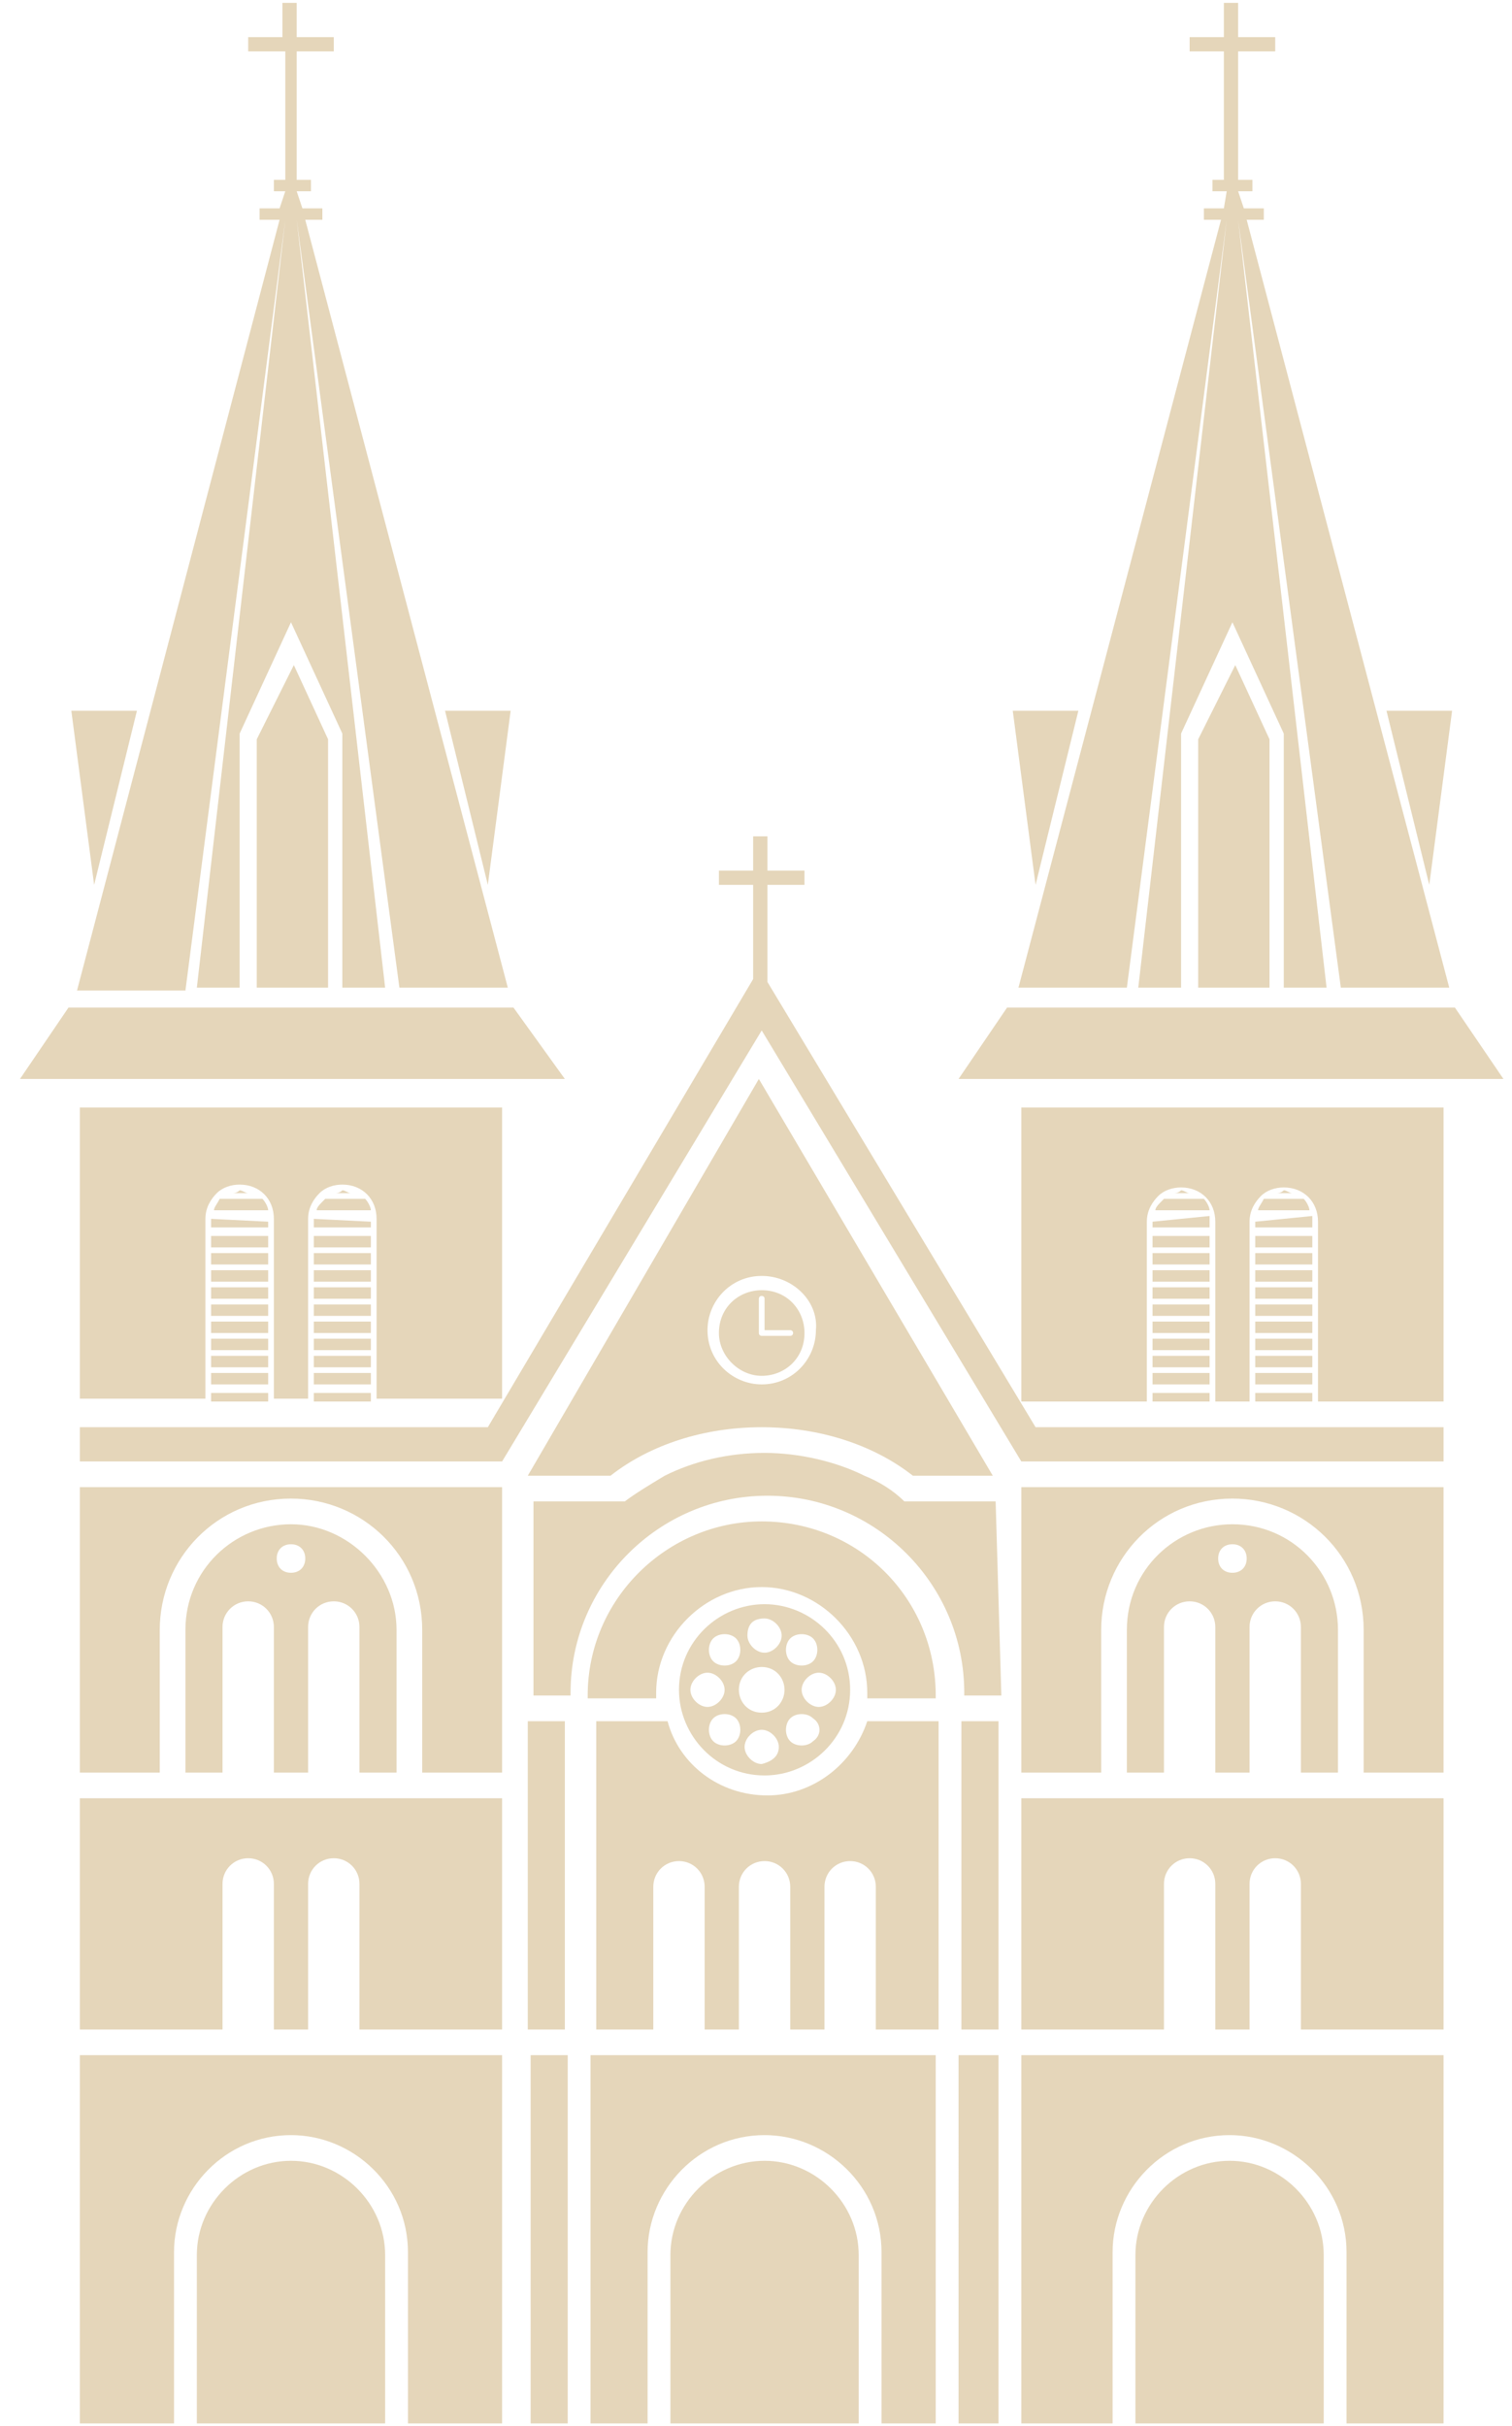 <?xml version="1.0" encoding="utf-8"?>
<!-- Generator: Adobe Illustrator 19.0.0, SVG Export Plug-In . SVG Version: 6.00 Build 0)  -->
<svg version="1.1" id="Layer_1" xmlns="http://www.w3.org/2000/svg" xmlns:xlink="http://www.w3.org/1999/xlink" x="0px" y="0px"
	 width="53px" height="85px" viewBox="0 0 53 85" style="enable-background:new 0 0 53 85;" xml:space="preserve">
<style type="text/css">
	.st0{fill:#E5D6BA;}
</style>
<path class="st0" d="M19.8,71.1h-1.3l0-10.8h1.3V71.1z M33.7,72h1.3v12.9H18.6l0-12.9h1.3v12.9h0.8V72h12.1v12.9h0.8V72z M30.9,78.9
	c0-2.3-1.9-4.1-4.1-4.1c-2.3,0-4.1,1.9-4.1,4.1v6h0.8V79c0-1.8,1.5-3.3,3.3-3.3c1.8,0,3.3,1.5,3.3,3.3v5.9h0.8V78.9z M32.8,59.4
	L32.8,59.4c0-3.4-2.7-6.1-6.1-6.1c-3.3,0-6.1,2.7-6.1,6.1v0.1h2.4c0-0.1,0-0.1,0-0.2c0-2,1.7-3.7,3.7-3.7c2,0,3.7,1.7,3.7,3.7
	c0,0.1,0,0.1,0,0.2H32.8z M20.7,71.1h2.2v-5c0-0.5,0.4-0.9,0.9-0.9s0.9,0.4,0.9,0.9v5h1.2v-5c0-0.5,0.4-0.9,0.9-0.9
	c0.5,0,0.9,0.4,0.9,0.9v5h1.2v-5c0-0.5,0.4-0.9,0.9-0.9s0.9,0.4,0.9,0.9v5h2.2V60.3h-2.5c-0.5,1.5-1.9,2.6-3.5,2.6
	c-1.7,0-3.1-1.1-3.5-2.6h-2.5V71.1z M32,51.7c-1.4-1.1-3.3-1.7-5.3-1.7s-3.9,0.6-5.3,1.7h-2.9l8.1-13.9l8.2,13.9H32z M26.7,44.7
	c-1.1,0-1.9,0.9-1.9,1.9c0,1.1,0.9,1.9,1.9,1.9c1.1,0,1.9-0.9,1.9-1.9C28.7,45.6,27.8,44.7,26.7,44.7 M25.2,46.7
	c0-0.9,0.7-1.5,1.5-1.5c0.9,0,1.5,0.7,1.5,1.5c0,0.9-0.7,1.5-1.5,1.5C25.9,48.2,25.2,47.5,25.2,46.7 M26.6,46.7
	c0,0.1,0.1,0.1,0.1,0.1h1c0.1,0,0.1-0.1,0.1-0.1c0-0.1-0.1-0.1-0.1-0.1h-0.9v-1.1c0-0.1-0.1-0.1-0.1-0.1c-0.1,0-0.1,0.1-0.1,0.1
	V46.7z M33.7,71.1h1.3V60.3h-1.3V71.1z M29.8,59.2c0,1.7-1.4,3-3,3c-1.7,0-3-1.4-3-3c0-1.7,1.4-3,3-3C28.4,56.2,29.8,57.5,29.8,59.2
	 M27.7,58.2c0.2,0.2,0.6,0.2,0.8,0c0.2-0.2,0.2-0.6,0-0.8c-0.2-0.2-0.6-0.2-0.8,0C27.5,57.6,27.5,58,27.7,58.2 M26.2,57.3
	c0,0.3,0.3,0.6,0.6,0.6c0.3,0,0.6-0.3,0.6-0.6c0-0.3-0.3-0.6-0.6-0.6C26.4,56.7,26.2,56.9,26.2,57.3 M24.8,59.8
	c0.3,0,0.6-0.3,0.6-0.6c0-0.3-0.3-0.6-0.6-0.6s-0.6,0.3-0.6,0.6C24.2,59.5,24.5,59.8,24.8,59.8 M25.8,60.2c-0.2-0.2-0.6-0.2-0.8,0
	c-0.2,0.2-0.2,0.6,0,0.8c0.2,0.2,0.6,0.2,0.8,0C26,60.8,26,60.4,25.8,60.2 M25.8,57.4c-0.2-0.2-0.6-0.2-0.8,0
	c-0.2,0.2-0.2,0.6,0,0.8c0.2,0.2,0.6,0.2,0.8,0C26,58,26,57.6,25.8,57.4 M27.3,61.2c0-0.3-0.3-0.6-0.6-0.6c-0.3,0-0.6,0.3-0.6,0.6
	c0,0.3,0.3,0.6,0.6,0.6C27.1,61.7,27.3,61.5,27.3,61.2 M27.5,59.2c0-0.4-0.3-0.8-0.8-0.8c-0.4,0-0.8,0.3-0.8,0.8
	c0,0.4,0.3,0.8,0.8,0.8C27.2,60,27.5,59.6,27.5,59.2 M28.5,60.2c-0.2-0.2-0.6-0.2-0.8,0c-0.2,0.2-0.2,0.6,0,0.8
	c0.2,0.2,0.6,0.2,0.8,0C28.8,60.8,28.8,60.4,28.5,60.2 M28.7,58.6c-0.3,0-0.6,0.3-0.6,0.6c0,0.3,0.3,0.6,0.6,0.6
	c0.3,0,0.6-0.3,0.6-0.6C29.3,58.9,29,58.6,28.7,58.6 M34.9,52.6h-3.2c-0.4-0.4-0.9-0.7-1.4-0.9c-1-0.5-2.3-0.8-3.5-0.8
	c-1.3,0-2.5,0.3-3.5,0.8c-0.5,0.3-1,0.6-1.4,0.9h-3.2v6.8h1.3v-0.1c0-3.8,3.1-6.9,6.9-6.9c3.8,0,6.9,3.1,6.9,6.9v0.1h1.3L34.9,52.6z
	 M26.9,34.4v-3.4h1.3v-0.5h-1.3v-1.2h-0.5v1.2h-1.2v0.5h1.2v3.3L17.1,50H2.8v1.2h14.8l9.1-15.1l9.1,15.1h14.8V50H36.3L26.9,34.4z
	 M9.4,47.5h-2v0.4h2V47.5z M9.4,46.9h-2v0.4h2V46.9z M9.4,43.3h-2v0.4h2V43.3z M9.4,46.3h-2v0.4h2V46.3z M7.4,49.1h2v-0.3h-2V49.1z
	 M9.4,48.1h-2v0.4h2V48.1z M9.4,45.7h-2v0.4h2V45.7z M11.7,41.8h0.6c-0.1,0-0.2-0.1-0.3-0.1C11.9,41.8,11.8,41.8,11.7,41.8
	 M9.4,42.8C9.4,42.7,9.4,42.7,9.4,42.8l-2-0.1c0,0,0,0.1,0,0.1V43h2V42.8z M9.4,43.9h-2v0.4h2V43.9z M7.5,42.4h1.9
	c0-0.1-0.1-0.3-0.2-0.4H7.7C7.6,42.2,7.5,42.3,7.5,42.4 M9.4,45.1h-2v0.4h2V45.1z M4.8,24.9H2.5l0.8,6.1L4.8,24.9z M13,48.1h-2v0.4
	h2V48.1z M18,35.3H2.4l-1.7,2.5h19.1L18,35.3z M17.6,49.1V38.8H2.8v10.2h4.4v-6.3c0-0.4,0.2-0.7,0.4-0.9c0.2-0.2,0.5-0.3,0.8-0.3
	c0.7,0,1.2,0.5,1.2,1.2v6.3h1.2v-6.3c0-0.4,0.2-0.7,0.4-0.9c0.2-0.2,0.5-0.3,0.8-0.3c0.7,0,1.2,0.5,1.2,1.2v6.3H17.6z M13,47.5h-2
	v0.4h2V47.5z M11.1,42.4h1.9c0-0.1-0.1-0.3-0.2-0.4h-1.4C11.2,42.2,11.1,42.3,11.1,42.4 M17.9,24.9h-2.3l1.5,6.1L17.9,24.9z
	 M9.9,1.8H8.7V1.3h1.2V0.1h0.5v1.2h1.3v0.5h-1.3v4.5h0.5v0.4h-0.5l0.2,0.6h0.7v0.4h-0.6l7.1,26.9H14L10.4,7.7h0l3.1,26.9H12v-8.9
	l-1.8-3.9l-1.8,3.9v8.9H6.9L10,7.7h0L6.5,34.7H2.7L9.8,7.7H9.1V7.3h0.7L10,6.7H9.6V6.3h0.4V1.8z M10.3,6.7l0.1,0.6h0L10.3,6.7
	L10.3,6.7z M10,7.3L10,7.3l0.1-0.6h0L10,7.3z M9,25.9v8.1v0.6h2.5v-0.6v-8.1l-1.2-2.6L9,25.9z M8.1,41.8h0.6c-0.1,0-0.2-0.1-0.3-0.1
	C8.3,41.8,8.2,41.8,8.1,41.8 M11,49.1h2v-0.3h-2V49.1z M13,43.3h-2v0.4h2V43.3z M13,43.9h-2v0.4h2V43.9z M13,42.8
	C13,42.7,13,42.7,13,42.8l-2-0.1c0,0,0,0.1,0,0.1V43h2V42.8z M13,44.5h-2v0.4h2V44.5z M13,45.7h-2v0.4h2V45.7z M13,46.3h-2v0.4h2
	V46.3z M13,45.1h-2v0.4h2V45.1z M13,46.9h-2v0.4h2V46.9z M9.4,44.5h-2v0.4h2V44.5z M2.8,62.1h2.8v-5c0-2.5,2-4.6,4.6-4.6
	c2.5,0,4.6,2,4.6,4.6v5h2.8v-10H2.8V62.1z M2.8,72h14.8v12.9H2.8V72z M6.1,84.9h0.8V79c0-1.8,1.5-3.3,3.3-3.3c1.8,0,3.3,1.5,3.3,3.3
	v5.9h0.8v-6c0-2.3-1.9-4.1-4.1-4.1c-2.3,0-4.1,1.9-4.1,4.1V84.9z M12.6,62.1V57c0-0.5-0.4-0.9-0.9-0.9s-0.9,0.4-0.9,0.9v5.1H9.6V57
	c0-0.5-0.4-0.9-0.9-0.9S7.8,56.5,7.8,57v5.1H6.5v-5c0-2.1,1.7-3.7,3.7-3.7c2,0,3.7,1.7,3.7,3.7v5H12.6z M10.7,54.6
	c0-0.3-0.2-0.5-0.5-0.5c-0.3,0-0.5,0.2-0.5,0.5c0,0.3,0.2,0.5,0.5,0.5C10.5,55.1,10.7,54.9,10.7,54.6 M2.8,71.1h5V66
	c0-0.5,0.4-0.9,0.9-0.9s0.9,0.4,0.9,0.9v5.1h1.2V66c0-0.5,0.4-0.9,0.9-0.9s0.9,0.4,0.9,0.9v5.1h5V63H2.8V71.1z M44,46.1h2v-0.4h-2
	V46.1z M44,47.3h2v-0.4h-2V47.3z M44,45.5h2v-0.4h-2V45.5z M44,46.7h2v-0.4h-2V46.7z M44,42.8V43h2v-0.3c0,0,0,0,0-0.1L44,42.8
	C44,42.7,44,42.7,44,42.8 M44,47.9h2v-0.4h-2V47.9z M44,44.9h2v-0.4h-2V44.9z M44,43.7h2v-0.4h-2V43.7z M44,44.3h2v-0.4h-2V44.3z
	 M44,49.1h2v-0.3h-2V49.1z M44.7,41.8h0.6c-0.1,0-0.2-0.1-0.3-0.1C44.9,41.8,44.8,41.8,44.7,41.8 M35.8,49.1h4.4v-6.3
	c0-0.4,0.2-0.7,0.4-0.9c0.2-0.2,0.5-0.3,0.8-0.3c0.7,0,1.2,0.5,1.2,1.2v6.3h1.2v-6.3c0-0.4,0.2-0.7,0.4-0.9c0.2-0.2,0.5-0.3,0.8-0.3
	c0.7,0,1.2,0.5,1.2,1.2v6.3h4.4V38.8H35.8V49.1z M42.9,1.8h-1.2V1.3h1.2V0.1h0.5v1.2h1.3v0.5h-1.3v4.5h0.5v0.4h-0.5l0.2,0.6h0.7v0.4
	h-0.6l7.1,26.9h-3.8L43.4,7.7h0l3.1,26.9H45v-8.9l-1.8-3.9l-1.8,3.9v8.9h-1.5L43,7.7h0l-3.5,26.9h-3.8l7.1-26.9h-0.6V7.3h0.7L43,6.7
	h-0.5V6.3h0.4V1.8z M43.3,6.7l0.1,0.6h0L43.3,6.7L43.3,6.7z M43,7.3L43,7.3l0.1-0.6h0L43,7.3z M50.9,24.9h-2.3l1.5,6.1L50.9,24.9z
	 M37.8,24.9h-2.3l0.8,6.1L37.8,24.9z M42,25.9v8.1v0.6h2.5v-0.6v-8.1l-1.2-2.6L42,25.9z M51,35.3H35.3l-1.7,2.5h19.1L51,35.3z
	 M44,48.5h2v-0.4h-2V48.5z M45.6,62.1V57c0-0.5-0.4-0.9-0.9-0.9c-0.5,0-0.9,0.4-0.9,0.9v5.1h-1.2V57c0-0.5-0.4-0.9-0.9-0.9
	c-0.5,0-0.9,0.4-0.9,0.9v5.1h-1.3v-5c0-2.1,1.7-3.7,3.7-3.7c2.1,0,3.7,1.7,3.7,3.7v5H45.6z M43.7,54.6c0-0.3-0.2-0.5-0.5-0.5
	c-0.3,0-0.5,0.2-0.5,0.5c0,0.3,0.2,0.5,0.5,0.5C43.5,55.1,43.7,54.9,43.7,54.6 M40.4,42.8V43h2v-0.3c0,0,0,0,0-0.1L40.4,42.8
	C40.4,42.7,40.4,42.7,40.4,42.8 M41.1,41.8h0.6c-0.1,0-0.2-0.1-0.3-0.1C41.3,41.8,41.2,41.8,41.1,41.8 M40.4,43.7h2v-0.4h-2V43.7z
	 M40.4,44.3h2v-0.4h-2V44.3z M40.5,42.4h1.9c0-0.1-0.1-0.3-0.2-0.4h-1.4C40.6,42.2,40.5,42.3,40.5,42.4 M35.8,72h14.8v12.9H35.8V72z
	 M39,84.9h0.8V79c0-1.8,1.5-3.3,3.3-3.3c1.8,0,3.3,1.5,3.3,3.3v5.9h0.8v-6c0-2.3-1.9-4.1-4.1-4.1c-2.3,0-4.1,1.9-4.1,4.1V84.9z
	 M35.8,62.1h2.8v-5c0-2.5,2-4.6,4.6-4.6c2.5,0,4.6,2,4.6,4.6v5h2.8v-10H35.8V62.1z M35.8,71.1h5V66c0-0.5,0.4-0.9,0.9-0.9
	c0.5,0,0.9,0.4,0.9,0.9v5.1h1.2V66c0-0.5,0.4-0.9,0.9-0.9c0.5,0,0.9,0.4,0.9,0.9v5.1h5V63H35.8V71.1z M40.4,46.7h2v-0.4h-2V46.7z
	 M40.4,47.3h2v-0.4h-2V47.3z M40.4,48.5h2v-0.4h-2V48.5z M40.4,44.9h2v-0.4h-2V44.9z M40.4,49.1h2v-0.3h-2V49.1z M40.4,47.9h2v-0.4
	h-2V47.9z M40.4,45.5h2v-0.4h-2V45.5z M40.4,46.1h2v-0.4h-2V46.1z M44.1,42.4h1.8c0-0.1-0.1-0.3-0.2-0.4h-1.4
	C44.2,42.2,44.1,42.3,44.1,42.4"/>
</svg>
